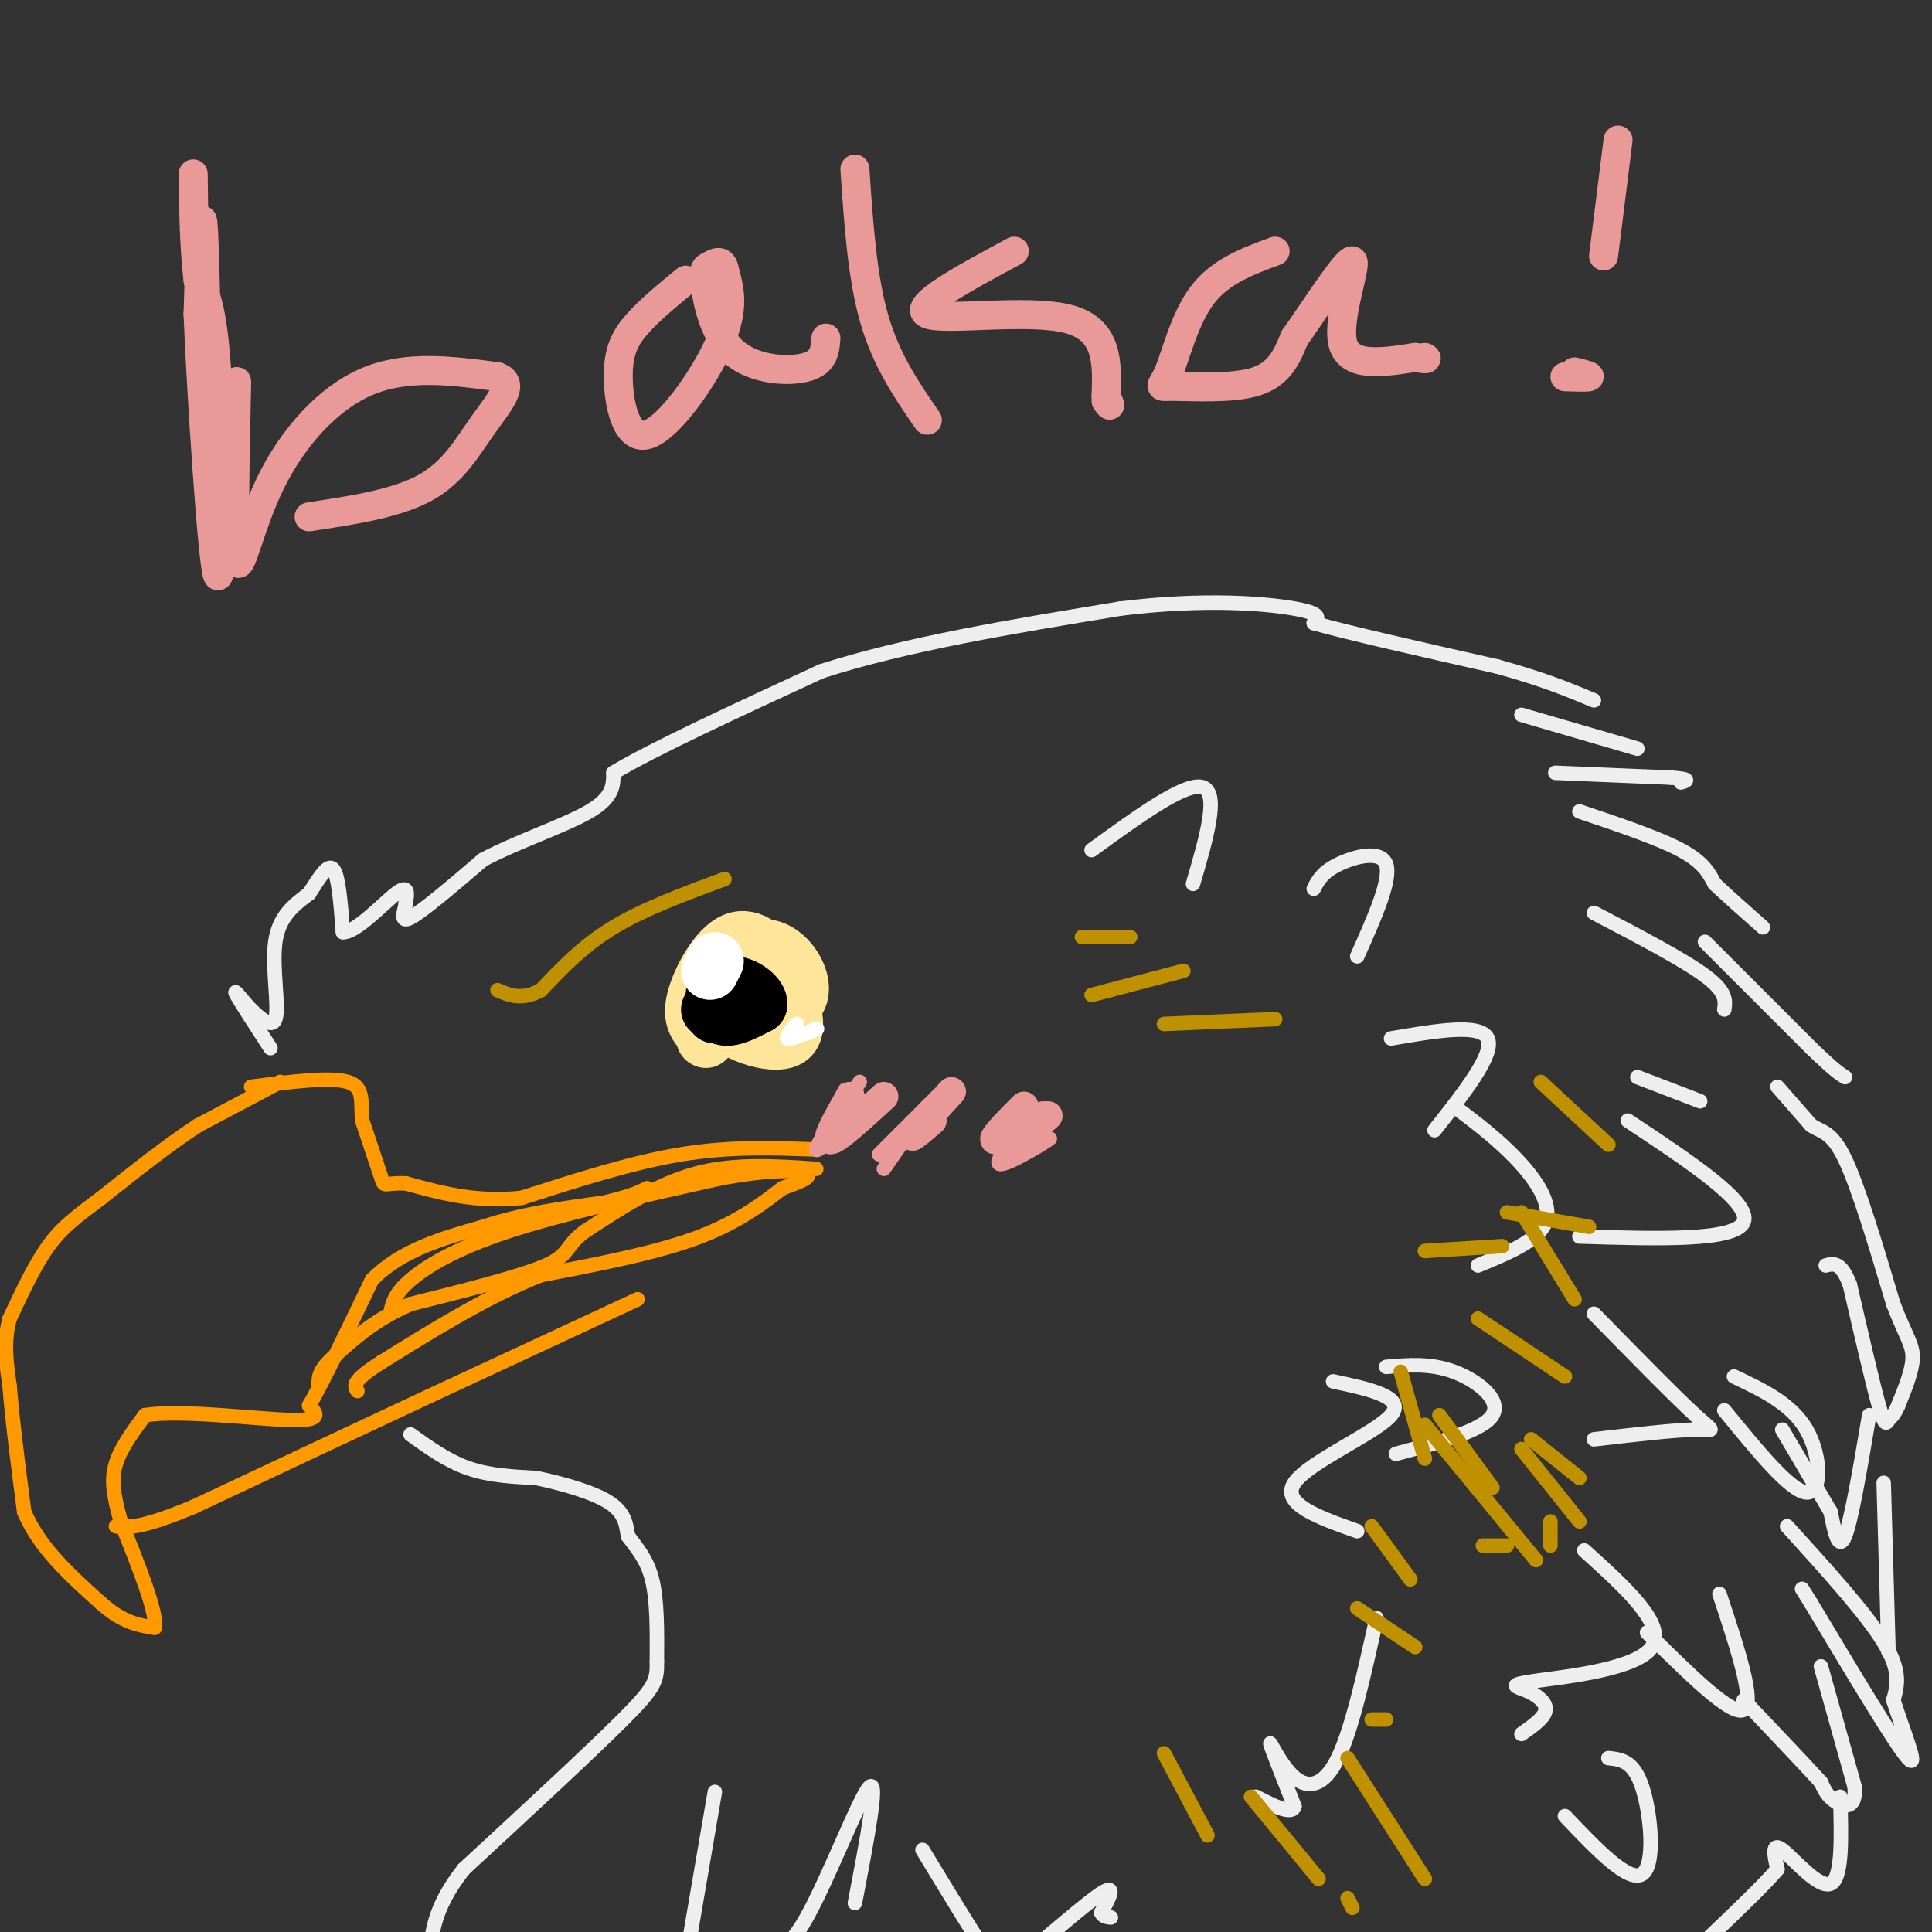<svg viewBox='0 0 400 400' version='1.1' xmlns='http://www.w3.org/2000/svg' xmlns:xlink='http://www.w3.org/1999/xlink'><rect x="0" y="0" width="400" height="400" fill="#333333" stroke="none"/><g fill='none' stroke='#ff9900' stroke-width='3' stroke-linecap='round' stroke-linejoin='round'><path d='M58,224c0.000,0.000 -17.000,9.000 -17,9'/><path d='M41,233c-6.167,4.000 -13.083,9.500 -20,15'/><path d='M21,248c-5.200,3.889 -8.200,6.111 -11,10c-2.800,3.889 -5.400,9.444 -8,15'/><path d='M2,273c-1.333,4.833 -0.667,9.417 0,14'/><path d='M2,287c0.500,6.667 1.750,16.333 3,26'/><path d='M5,313c3.167,7.500 9.583,13.250 16,19'/><path d='M21,332c4.500,4.000 7.750,4.500 11,5'/><path d='M32,337c0.667,-2.833 -3.167,-12.417 -7,-22'/><path d='M25,315c-1.578,-5.644 -2.022,-8.756 -1,-12c1.022,-3.244 3.511,-6.622 6,-10'/><path d='M30,293c7.422,-1.200 22.978,0.800 30,1c7.022,0.200 5.511,-1.400 4,-3'/><path d='M64,291c2.833,-4.833 7.917,-15.417 13,-26'/><path d='M77,265c6.000,-6.167 14.500,-8.583 23,-11'/><path d='M100,254c8.000,-2.667 16.500,-3.833 25,-5'/><path d='M125,249c5.667,-1.333 7.333,-2.167 9,-3'/><path d='M169,238c-8.917,-0.333 -17.833,-0.667 -28,1c-10.167,1.667 -21.583,5.333 -33,9'/><path d='M108,248c-9.500,1.000 -16.750,-1.000 -24,-3'/><path d='M84,245c-4.667,-0.156 -4.333,0.956 -5,-1c-0.667,-1.956 -2.333,-6.978 -4,-12'/><path d='M75,232c-0.400,-3.689 0.600,-6.911 -3,-8c-3.600,-1.089 -11.800,-0.044 -20,1'/><path d='M169,242c-8.500,-0.583 -17.000,-1.167 -25,1c-8.000,2.167 -15.500,7.083 -23,12'/><path d='M121,255c-4.111,3.067 -2.889,4.733 -8,7c-5.111,2.267 -16.556,5.133 -28,8'/><path d='M85,270c-7.333,3.167 -11.667,7.083 -16,11'/><path d='M69,281c-3.167,2.833 -3.083,4.417 -3,6'/><path d='M132,269c0.000,0.000 -43.000,20.000 -43,20'/><path d='M89,289c-15.333,7.167 -32.167,15.083 -49,23'/><path d='M40,312c-10.833,4.500 -13.417,4.250 -16,4'/><path d='M81,271c0.444,-1.667 0.889,-3.333 4,-6c3.111,-2.667 8.889,-6.333 20,-10c11.111,-3.667 27.556,-7.333 44,-11'/><path d='M149,244c11.067,-2.067 16.733,-1.733 18,-1c1.267,0.733 -1.867,1.867 -5,3'/><path d='M162,246c-3.089,2.333 -8.311,6.667 -17,10c-8.689,3.333 -20.844,5.667 -33,8'/><path d='M112,264c-11.000,4.333 -22.000,11.167 -33,18'/><path d='M79,282c-6.333,4.000 -5.667,5.000 -5,6'/></g>
<g fill='none' stroke='#eeeeee' stroke-width='3' stroke-linecap='round' stroke-linejoin='round'><path d='M56,217c-3.083,-4.750 -6.167,-9.500 -7,-11c-0.833,-1.500 0.583,0.250 2,2'/><path d='M51,208c1.750,1.821 5.125,5.375 6,3c0.875,-2.375 -0.750,-10.679 0,-16c0.750,-5.321 3.875,-7.661 7,-10'/><path d='M64,185c2.111,-3.244 3.889,-6.356 5,-5c1.111,1.356 1.556,7.178 2,13'/><path d='M71,193c2.667,0.156 8.333,-5.956 11,-8c2.667,-2.044 2.333,-0.022 2,2'/><path d='M84,187c-0.133,1.511 -1.467,4.289 1,3c2.467,-1.289 8.733,-6.644 15,-12'/><path d='M100,178c7.000,-3.733 17.000,-7.067 22,-10c5.000,-2.933 5.000,-5.467 5,-8'/><path d='M127,160c8.000,-4.833 25.500,-12.917 43,-21'/><path d='M170,139c17.500,-5.667 39.750,-9.333 62,-13'/><path d='M232,126c17.467,-2.156 30.133,-1.044 36,0c5.867,1.044 4.933,2.022 4,3'/><path d='M272,129c7.000,2.000 22.500,5.500 38,9'/><path d='M310,138c9.667,2.667 14.833,4.833 20,7'/><path d='M315,148c0.000,0.000 24.000,7.000 24,7'/><path d='M322,160c0.000,0.000 24.000,1.000 24,1'/><path d='M346,161c4.333,0.333 3.167,0.667 2,1'/><path d='M327,168c8.167,2.750 16.333,5.500 21,8c4.667,2.500 5.833,4.750 7,7'/><path d='M355,183c2.833,2.667 6.417,5.833 10,9'/><path d='M353,195c0.000,0.000 22.000,22.000 22,22'/><path d='M375,217c4.833,4.667 5.917,5.333 7,6'/><path d='M368,225c0.000,0.000 7.000,8.000 7,8'/><path d='M375,233c2.200,1.467 4.200,1.133 7,7c2.800,5.867 6.400,17.933 10,30'/><path d='M392,270c2.578,6.667 4.022,8.333 4,11c-0.022,2.667 -1.511,6.333 -3,10'/><path d='M393,291c-0.869,2.107 -1.542,2.375 -2,3c-0.458,0.625 -0.702,1.607 -2,-3c-1.298,-4.607 -3.649,-14.804 -6,-25'/><path d='M383,266c-1.833,-4.833 -3.417,-4.417 -5,-4'/><path d='M387,293c-1.833,10.833 -3.667,21.667 -5,25c-1.333,3.333 -2.167,-0.833 -3,-5'/><path d='M379,313c-2.167,-3.667 -6.083,-10.333 -10,-17'/><path d='M390,307c0.000,0.000 1.000,35.000 1,35'/><path d='M370,316c8.167,9.000 16.333,18.000 20,24c3.667,6.000 2.833,9.000 2,12'/><path d='M392,352c1.867,5.956 5.533,14.844 3,12c-2.533,-2.844 -11.267,-17.422 -20,-32'/><path d='M375,332c-3.333,-5.333 -1.667,-2.667 0,0'/><path d='M377,345c0.000,0.000 7.000,25.000 7,25'/><path d='M384,370c0.333,4.733 -2.333,4.067 -4,3c-1.667,-1.067 -2.333,-2.533 -3,-4'/><path d='M377,369c-3.167,-3.500 -9.583,-10.250 -16,-17'/><path d='M381,372c0.244,8.467 0.489,16.933 -2,18c-2.489,1.067 -7.711,-5.267 -10,-7c-2.289,-1.733 -1.644,1.133 -1,4'/><path d='M368,387c-2.500,3.000 -8.250,8.500 -14,14'/><path d='M148,371c0.000,0.000 -6.000,35.000 -6,35'/><path d='M157,404c2.711,0.578 5.422,1.156 10,-7c4.578,-8.156 11.022,-25.044 13,-27c1.978,-1.956 -0.511,11.022 -3,24'/><path d='M191,383c5.065,8.351 10.131,16.702 13,21c2.869,4.298 3.542,4.542 8,1c4.458,-3.542 12.702,-10.869 16,-13c3.298,-2.131 1.649,0.935 0,4'/><path d='M228,396c0.333,0.833 1.167,0.917 2,1'/><path d='M285,335c-2.542,11.518 -5.083,23.036 -8,29c-2.917,5.964 -6.208,6.375 -9,4c-2.792,-2.375 -5.083,-7.536 -5,-7c0.083,0.536 2.542,6.768 5,13'/><path d='M268,374c-0.500,1.833 -4.250,-0.083 -8,-2'/><path d='M276,286c7.578,1.622 15.156,3.244 12,7c-3.156,3.756 -17.044,9.644 -20,14c-2.956,4.356 5.022,7.178 13,10'/><path d='M301,229c4.511,3.400 9.022,6.800 13,11c3.978,4.200 7.422,9.200 6,13c-1.422,3.800 -7.711,6.400 -14,9'/><path d='M288,215c9.250,-1.583 18.500,-3.167 20,0c1.500,3.167 -4.750,11.083 -11,19'/><path d='M287,283c4.578,-0.400 9.156,-0.800 14,1c4.844,1.800 9.956,5.800 8,9c-1.956,3.200 -10.978,5.600 -20,8'/><path d='M272,184c0.867,-1.689 1.733,-3.378 5,-5c3.267,-1.622 8.933,-3.178 10,0c1.067,3.178 -2.467,11.089 -6,19'/><path d='M226,176c9.750,-7.083 19.500,-14.167 23,-13c3.500,1.167 0.750,10.583 -2,20'/><path d='M359,285c5.956,2.822 11.911,5.644 15,11c3.089,5.356 3.311,13.244 0,13c-3.311,-0.244 -10.156,-8.622 -17,-17'/><path d='M356,330c3.750,11.333 7.500,22.667 5,24c-2.500,1.333 -11.250,-7.333 -20,-16'/><path d='M333,364c2.600,0.267 5.200,0.533 7,6c1.800,5.467 2.800,16.133 0,18c-2.800,1.867 -9.400,-5.067 -16,-12'/><path d='M339,223c0.000,0.000 13.000,5.000 13,5'/><path d='M337,232c12.833,8.500 25.667,17.000 24,21c-1.667,4.000 -17.833,3.500 -34,3'/><path d='M330,189c9.250,4.833 18.500,9.667 23,13c4.500,3.333 4.250,5.167 4,7'/><path d='M330,272c8.400,8.578 16.800,17.156 21,21c4.200,3.844 4.200,2.956 0,3c-4.200,0.044 -12.600,1.022 -21,2'/><path d='M328,321c8.534,7.697 17.069,15.394 14,20c-3.069,4.606 -17.740,6.121 -24,7c-6.260,0.879 -4.108,1.121 -2,2c2.108,0.879 4.174,2.394 4,4c-0.174,1.606 -2.587,3.303 -5,5'/><path d='M85,297c3.833,2.750 7.667,5.500 12,7c4.333,1.500 9.167,1.750 14,2'/><path d='M111,306c5.333,1.111 11.667,2.889 15,5c3.333,2.111 3.667,4.556 4,7'/><path d='M130,318c1.689,2.333 3.911,4.667 5,9c1.089,4.333 1.044,10.667 1,17'/><path d='M136,344c0.067,3.933 -0.267,5.267 -7,12c-6.733,6.733 -19.867,18.867 -33,31'/><path d='M96,387c-6.667,8.500 -6.833,14.250 -7,20'/></g>
<g fill='none' stroke='#bf9000' stroke-width='3' stroke-linecap='round' stroke-linejoin='round'><path d='M224,194c0.000,0.000 10.000,0.000 10,0'/><path d='M226,206c0.000,0.000 19.000,-5.000 19,-5'/><path d='M241,212c0.000,0.000 23.000,-1.000 23,-1'/><path d='M319,224c0.000,0.000 14.000,13.000 14,13'/><path d='M315,251c0.000,0.000 11.000,18.000 11,18'/><path d='M317,298c0.000,0.000 10.000,8.000 10,8'/><path d='M315,300c0.000,0.000 12.000,15.000 12,15'/><path d='M321,315c0.000,0.000 0.000,5.000 0,5'/><path d='M307,320c0.000,0.000 5.000,0.000 5,0'/><path d='M290,284c0.000,0.000 5.000,18.000 5,18'/><path d='M295,295c0.000,0.000 23.000,28.000 23,28'/><path d='M306,273c0.000,0.000 18.000,12.000 18,12'/><path d='M295,259c0.000,0.000 16.000,-1.000 16,-1'/><path d='M312,251c0.000,0.000 17.000,3.000 17,3'/><path d='M279,364c0.000,0.000 16.000,25.000 16,25'/><path d='M279,393c0.000,0.000 1.000,2.000 1,2'/><path d='M241,363c0.000,0.000 9.000,17.000 9,17'/><path d='M259,372c0.000,0.000 14.000,17.000 14,17'/><path d='M284,356c0.000,0.000 3.000,0.000 3,0'/><path d='M281,333c0.000,0.000 12.000,8.000 12,8'/><path d='M284,316c0.000,0.000 8.000,11.000 8,11'/><path d='M298,293c0.000,0.000 11.000,15.000 11,15'/><path d='M150,182c-8.333,3.083 -16.667,6.167 -23,10c-6.333,3.833 -10.667,8.417 -15,13'/><path d='M112,205c-4.000,2.167 -6.500,1.083 -9,0'/></g>
<g fill='none' stroke='#ffe599' stroke-width='12' stroke-linecap='round' stroke-linejoin='round'><path d='M154,204c-2.333,2.167 -4.667,4.333 -3,5c1.667,0.667 7.333,-0.167 13,-1'/><path d='M164,208c2.405,-1.631 1.917,-5.208 0,-8c-1.917,-2.792 -5.262,-4.798 -8,-3c-2.738,1.798 -4.869,7.399 -7,13'/><path d='M149,210c2.111,3.756 10.889,6.644 14,5c3.111,-1.644 0.556,-7.822 -2,-14'/><path d='M161,201c-1.845,-4.155 -5.458,-7.542 -9,-6c-3.542,1.542 -7.012,8.012 -8,12c-0.988,3.988 0.506,5.494 2,7'/><path d='M146,214c0.333,1.333 0.167,1.167 0,1'/></g>
<g fill='none' stroke='#000000' stroke-width='12' stroke-linecap='round' stroke-linejoin='round'><path d='M154,208c0.000,0.000 -6.000,2.000 -6,2'/><path d='M148,210c0.889,-0.178 6.111,-1.622 7,-3c0.889,-1.378 -2.556,-2.689 -6,-4'/><path d='M149,203c-1.289,1.022 -1.511,5.578 0,7c1.511,1.422 4.756,-0.289 8,-2'/><path d='M157,208c0.356,-1.422 -2.756,-3.978 -5,-4c-2.244,-0.022 -3.622,2.489 -5,5'/></g>
<g fill='none' stroke='#ffffff' stroke-width='12' stroke-linecap='round' stroke-linejoin='round'><path d='M148,199c0.000,0.000 -1.000,2.000 -1,2'/></g>
<g fill='none' stroke='#ffffff' stroke-width='3' stroke-linecap='round' stroke-linejoin='round'><path d='M164,213c0.000,0.000 1.000,-1.000 1,-1'/><path d='M165,212c-0.556,0.600 -2.444,2.600 -2,3c0.444,0.400 3.222,-0.800 6,-2'/><path d='M169,213c0.667,-0.167 -0.667,0.417 -2,1'/></g>
<g fill='none' stroke='#ea9999' stroke-width='3' stroke-linecap='round' stroke-linejoin='round'><path d='M178,224c-4.583,6.583 -9.167,13.167 -9,14c0.167,0.833 5.083,-4.083 10,-9'/><path d='M179,229c1.000,-0.333 -1.500,3.333 -4,7'/><path d='M194,227c-5.750,5.750 -11.500,11.500 -12,12c-0.500,0.500 4.250,-4.250 9,-9'/><path d='M192,229c0.000,0.000 -9.000,13.000 -9,13'/><path d='M214,231c-4.200,4.844 -8.400,9.689 -7,10c1.400,0.311 8.400,-3.911 10,-5c1.600,-1.089 -2.200,0.956 -6,3'/><path d='M211,239c0.489,-0.644 4.711,-3.756 5,-4c0.289,-0.244 -3.356,2.378 -7,5'/></g>
<g fill='none' stroke='#ea9999' stroke-width='6' stroke-linecap='round' stroke-linejoin='round'><path d='M183,227c-4.917,4.500 -9.833,9.000 -11,9c-1.167,0.000 1.417,-4.500 4,-9'/><path d='M176,227c0.500,-1.167 -0.250,0.417 -1,2'/><path d='M197,226c-3.667,4.000 -7.333,8.000 -8,9c-0.667,1.000 1.667,-1.000 4,-3'/><path d='M212,229c-3.333,3.333 -6.667,6.667 -6,7c0.667,0.333 5.333,-2.333 10,-5'/><path d='M217,231c0.000,0.000 -7.000,6.000 -7,6'/><path d='M49,79c-0.357,16.827 -0.714,33.655 0,37c0.714,3.345 2.500,-6.792 7,-16c4.500,-9.208 11.714,-17.488 20,-21c8.286,-3.512 17.643,-2.256 27,-1'/><path d='M103,78c3.929,1.405 0.250,5.417 -3,10c-3.250,4.583 -6.071,9.738 -12,13c-5.929,3.262 -14.964,4.631 -24,6'/><path d='M43,81c-0.333,-16.167 -0.667,-32.333 -1,-35c-0.333,-2.667 -0.667,8.167 -1,19'/><path d='M41,65c0.702,17.286 2.958,51.000 4,54c1.042,3.000 0.869,-24.714 0,-40c-0.869,-15.286 -2.435,-18.143 -4,-21'/><path d='M41,58c-0.833,-7.167 -0.917,-14.583 -1,-22'/><path d='M142,58c-3.710,3.049 -7.419,6.099 -10,9c-2.581,2.901 -4.032,5.654 -4,11c0.032,5.346 1.547,13.285 6,12c4.453,-1.285 11.844,-11.796 15,-19c3.156,-7.204 2.078,-11.102 1,-15'/><path d='M150,56c-0.427,-2.580 -1.996,-1.531 -3,-1c-1.004,0.531 -1.444,0.544 -1,4c0.444,3.456 1.774,10.353 6,14c4.226,3.647 11.350,4.042 15,3c3.650,-1.042 3.825,-3.521 4,-6'/><path d='M177,35c0.750,11.167 1.500,22.333 4,31c2.500,8.667 6.750,14.833 11,21'/><path d='M210,52c-10.644,5.733 -21.289,11.467 -18,13c3.289,1.533 20.511,-1.133 29,1c8.489,2.133 8.244,9.067 8,16'/><path d='M229,82c1.333,2.833 0.667,1.917 0,1'/><path d='M264,52c-5.640,2.077 -11.279,4.153 -15,9c-3.721,4.847 -5.523,12.464 -7,16c-1.477,3.536 -2.628,2.990 1,3c3.628,0.010 12.037,0.574 17,-1c4.963,-1.574 6.482,-5.287 8,-9'/><path d='M268,70c4.250,-5.988 10.875,-16.458 12,-16c1.125,0.458 -3.250,11.845 -2,17c1.250,5.155 8.125,4.077 15,3'/><path d='M293,74c2.833,0.500 2.417,0.250 2,0'/><path d='M326,77c1.667,0.417 3.333,0.833 3,1c-0.333,0.167 -2.667,0.083 -5,0'/><path d='M332,53c0.000,0.000 3.000,-24.000 3,-24'/></g>
</svg>